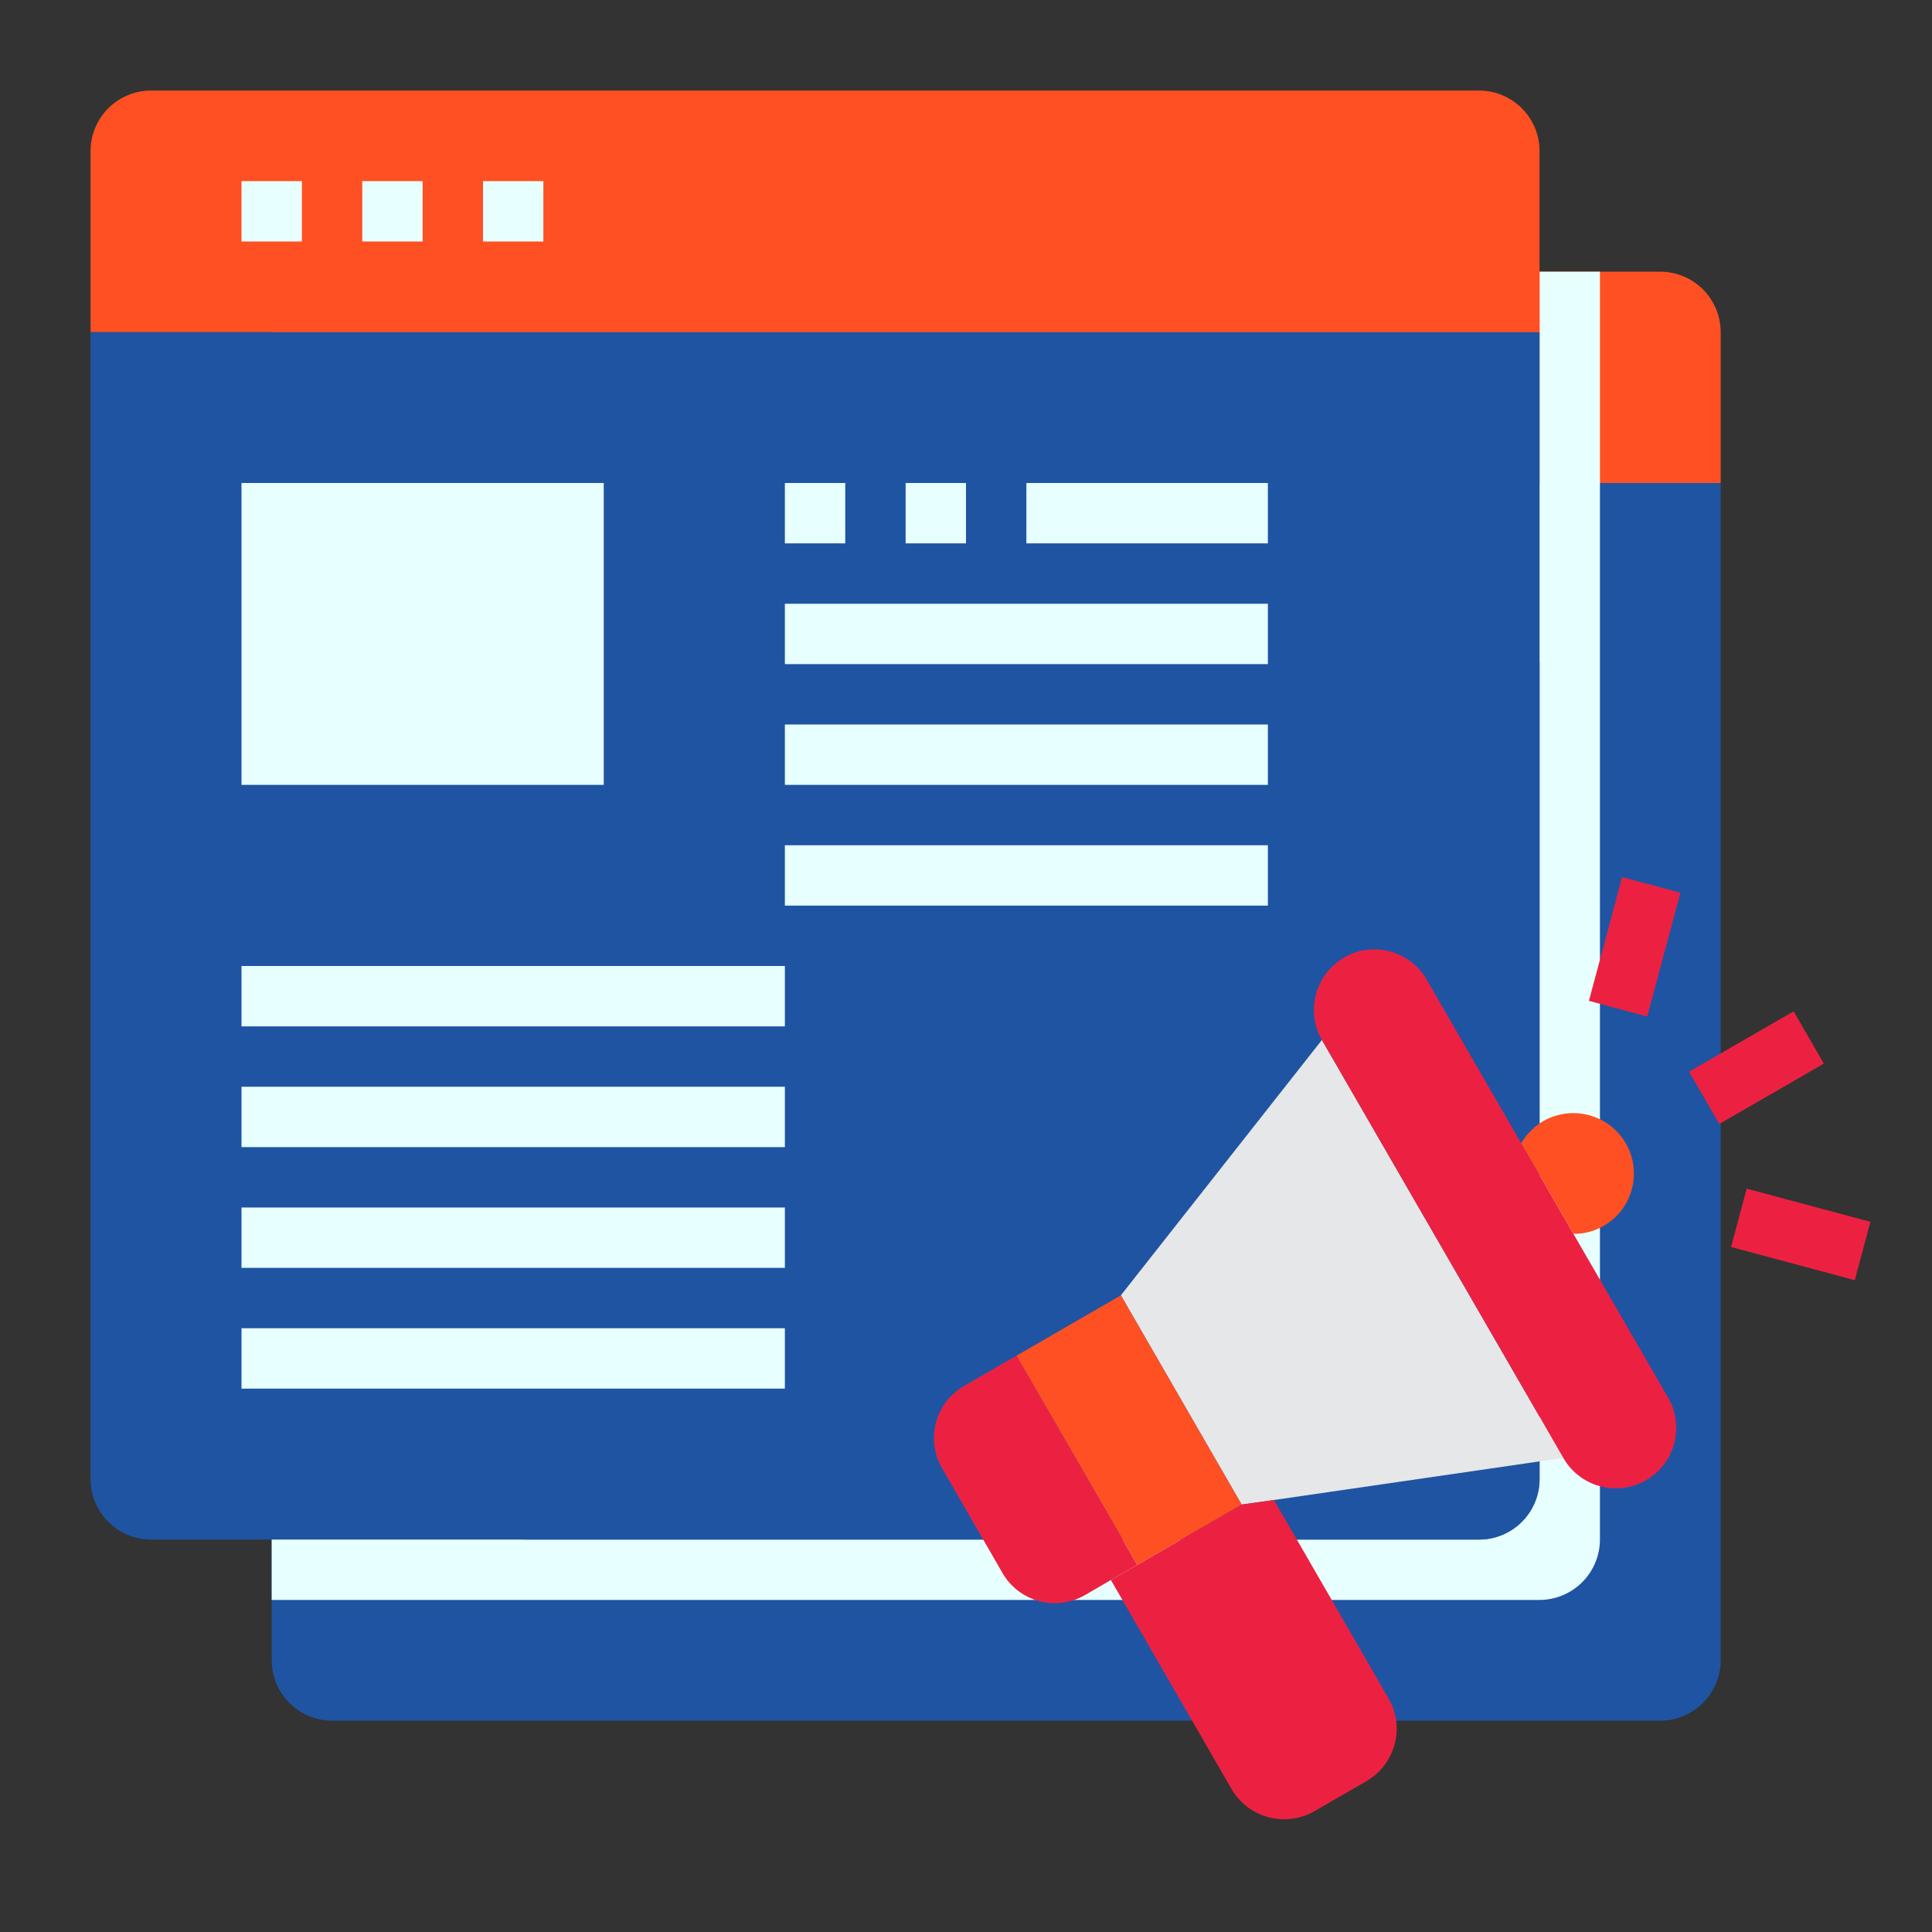 <svg xmlns="http://www.w3.org/2000/svg" version="1.1" xmlns:xlink="http://www.w3.org/1999/xlink" width="512" height="512" x="0" y="0" viewBox="0 0 64 64" style="enable-background:new 0 0 512 512" xml:space="preserve" class=""><rect x="0" y="0" width="64" height="64" fill="#333333" stroke="none"/><g><path fill="#ff5023" d="M55 9H11a2 2 0 0 0-2 2v5h48v-5a2.006 2.006 0 0 0-2-2z" opacity="1" data-original="#ff5023" class=""></path><path fill="#e7fffe" d="M51 9h2v7h-2z" opacity="1" data-original="#ed1c24" class=""></path><path fill="#1f54a3" d="M57 16v39a2.006 2.006 0 0 1-2 2H11a2.006 2.006 0 0 1-2-2V16z" opacity="1" data-original="#3d9ae2" class=""></path><path fill="#e7fffe" d="M53 16v35a2.006 2.006 0 0 1-2 2H9V16z" opacity="1" data-original="#1e81ce" class=""></path><path fill="#1f54a3" d="M51 11v38a2.006 2.006 0 0 1-2 2H5a2.006 2.006 0 0 1-2-2V11z" opacity="1" data-original="#5aaae7" class=""></path><path fill="#1f54a3" d="M51 21.92V49a2.006 2.006 0 0 1-2 2H17.34C27.44 45.36 41.55 35.71 51 21.92z" opacity="1" data-original="#3d9ae2" class=""></path><path fill="#e6e7e8" d="m51 46.93-7.21-12.48-6.66 8.46 4 6.93 1.07-.15 8.8-1.28.79-.11z" opacity="1" data-original="#e6e7e8" class=""></path><path fill="#ec2141" d="m55.26 46.3-3.14-5.43L51 38.92l-.61-1.04v-.01l-3.13-5.42a2 2 0 0 0-1.73-1 1.905 1.905 0 0 0-1 .27 2 2 0 0 0-.74 2.73L51 46.93l.79 1.37a2 2 0 1 0 3.47-2z" opacity="1" data-original="#ff9811" class=""></path><path fill="#ff5023" d="M53.86 37.88a2.009 2.009 0 0 0-2.74-.74.834.834 0 0 0-.12.08 2.1 2.1 0 0 0-.61.65v.01l.61 1.04 1.12 1.95a1.9 1.9 0 0 0 1-.26 2 2 0 0 0 .74-2.73zM49 3H5a2.006 2.006 0 0 0-2 2v6h48V5a2.006 2.006 0 0 0-2-2z" opacity="1" data-original="#ff5023" class=""></path><path fill="#ec2141" d="M46 56.27 42.96 51l-.76-1.31-1.07.15L39.12 51l-1.45.84-.87.5L39.49 57l1.31 2.27a2.018 2.018 0 0 0 2.74.73l1.73-1a2.015 2.015 0 0 0 .98-2 1.982 1.982 0 0 0-.25-.73z" opacity="1" data-original="#c6c5ca" class=""></path><path fill="#ff5023" d="m37.13 42.91-3.46 2L37.19 51l.48.84 1.45-.84 2.01-1.16z" opacity="1" data-original="#ff5023" class=""></path><path fill="#ec2141" d="m37.19 51-3.52-6.09-1.73 1a1.988 1.988 0 0 0-.73 2.73L32.57 51l.64 1.11a2 2 0 0 0 2.73.73l.86-.5.87-.5z" opacity="1" data-original="#ff9811" class=""></path><path fill="#e7fffe" d="M8 16h12v10H8z" opacity="1" data-original="#ffd422" class=""></path><path fill="#e7fffe" d="M8 6h2v2H8zM12 6h2v2h-2zM16 6h2v2h-2z" opacity="1" data-original="#ed1c24" class=""></path><g fill="#1e81ce"><path d="M26 16h2v2h-2zM30 16h2v2h-2zM34 16h8v2h-8zM26 20h16v2H26zM26 24h16v2H26zM26 28h16v2H26zM8 32h18v2H8zM8 36h18v2H8zM8 40h18v2H8zM8 44h18v2H8z" fill="#e7fffe" opacity="1" data-original="#1e81ce" class=""></path></g><path fill="#ec2141" d="m55.953 35.501 3.464-2 1 1.732-3.464 2zM52.635 33.155l1.099-4.1 1.932.519-1.1 4.099zM57.343 41.308l.518-1.932 4.099 1.099-.518 1.932z" opacity="1" data-original="#ff9811" class=""></path></g></svg>